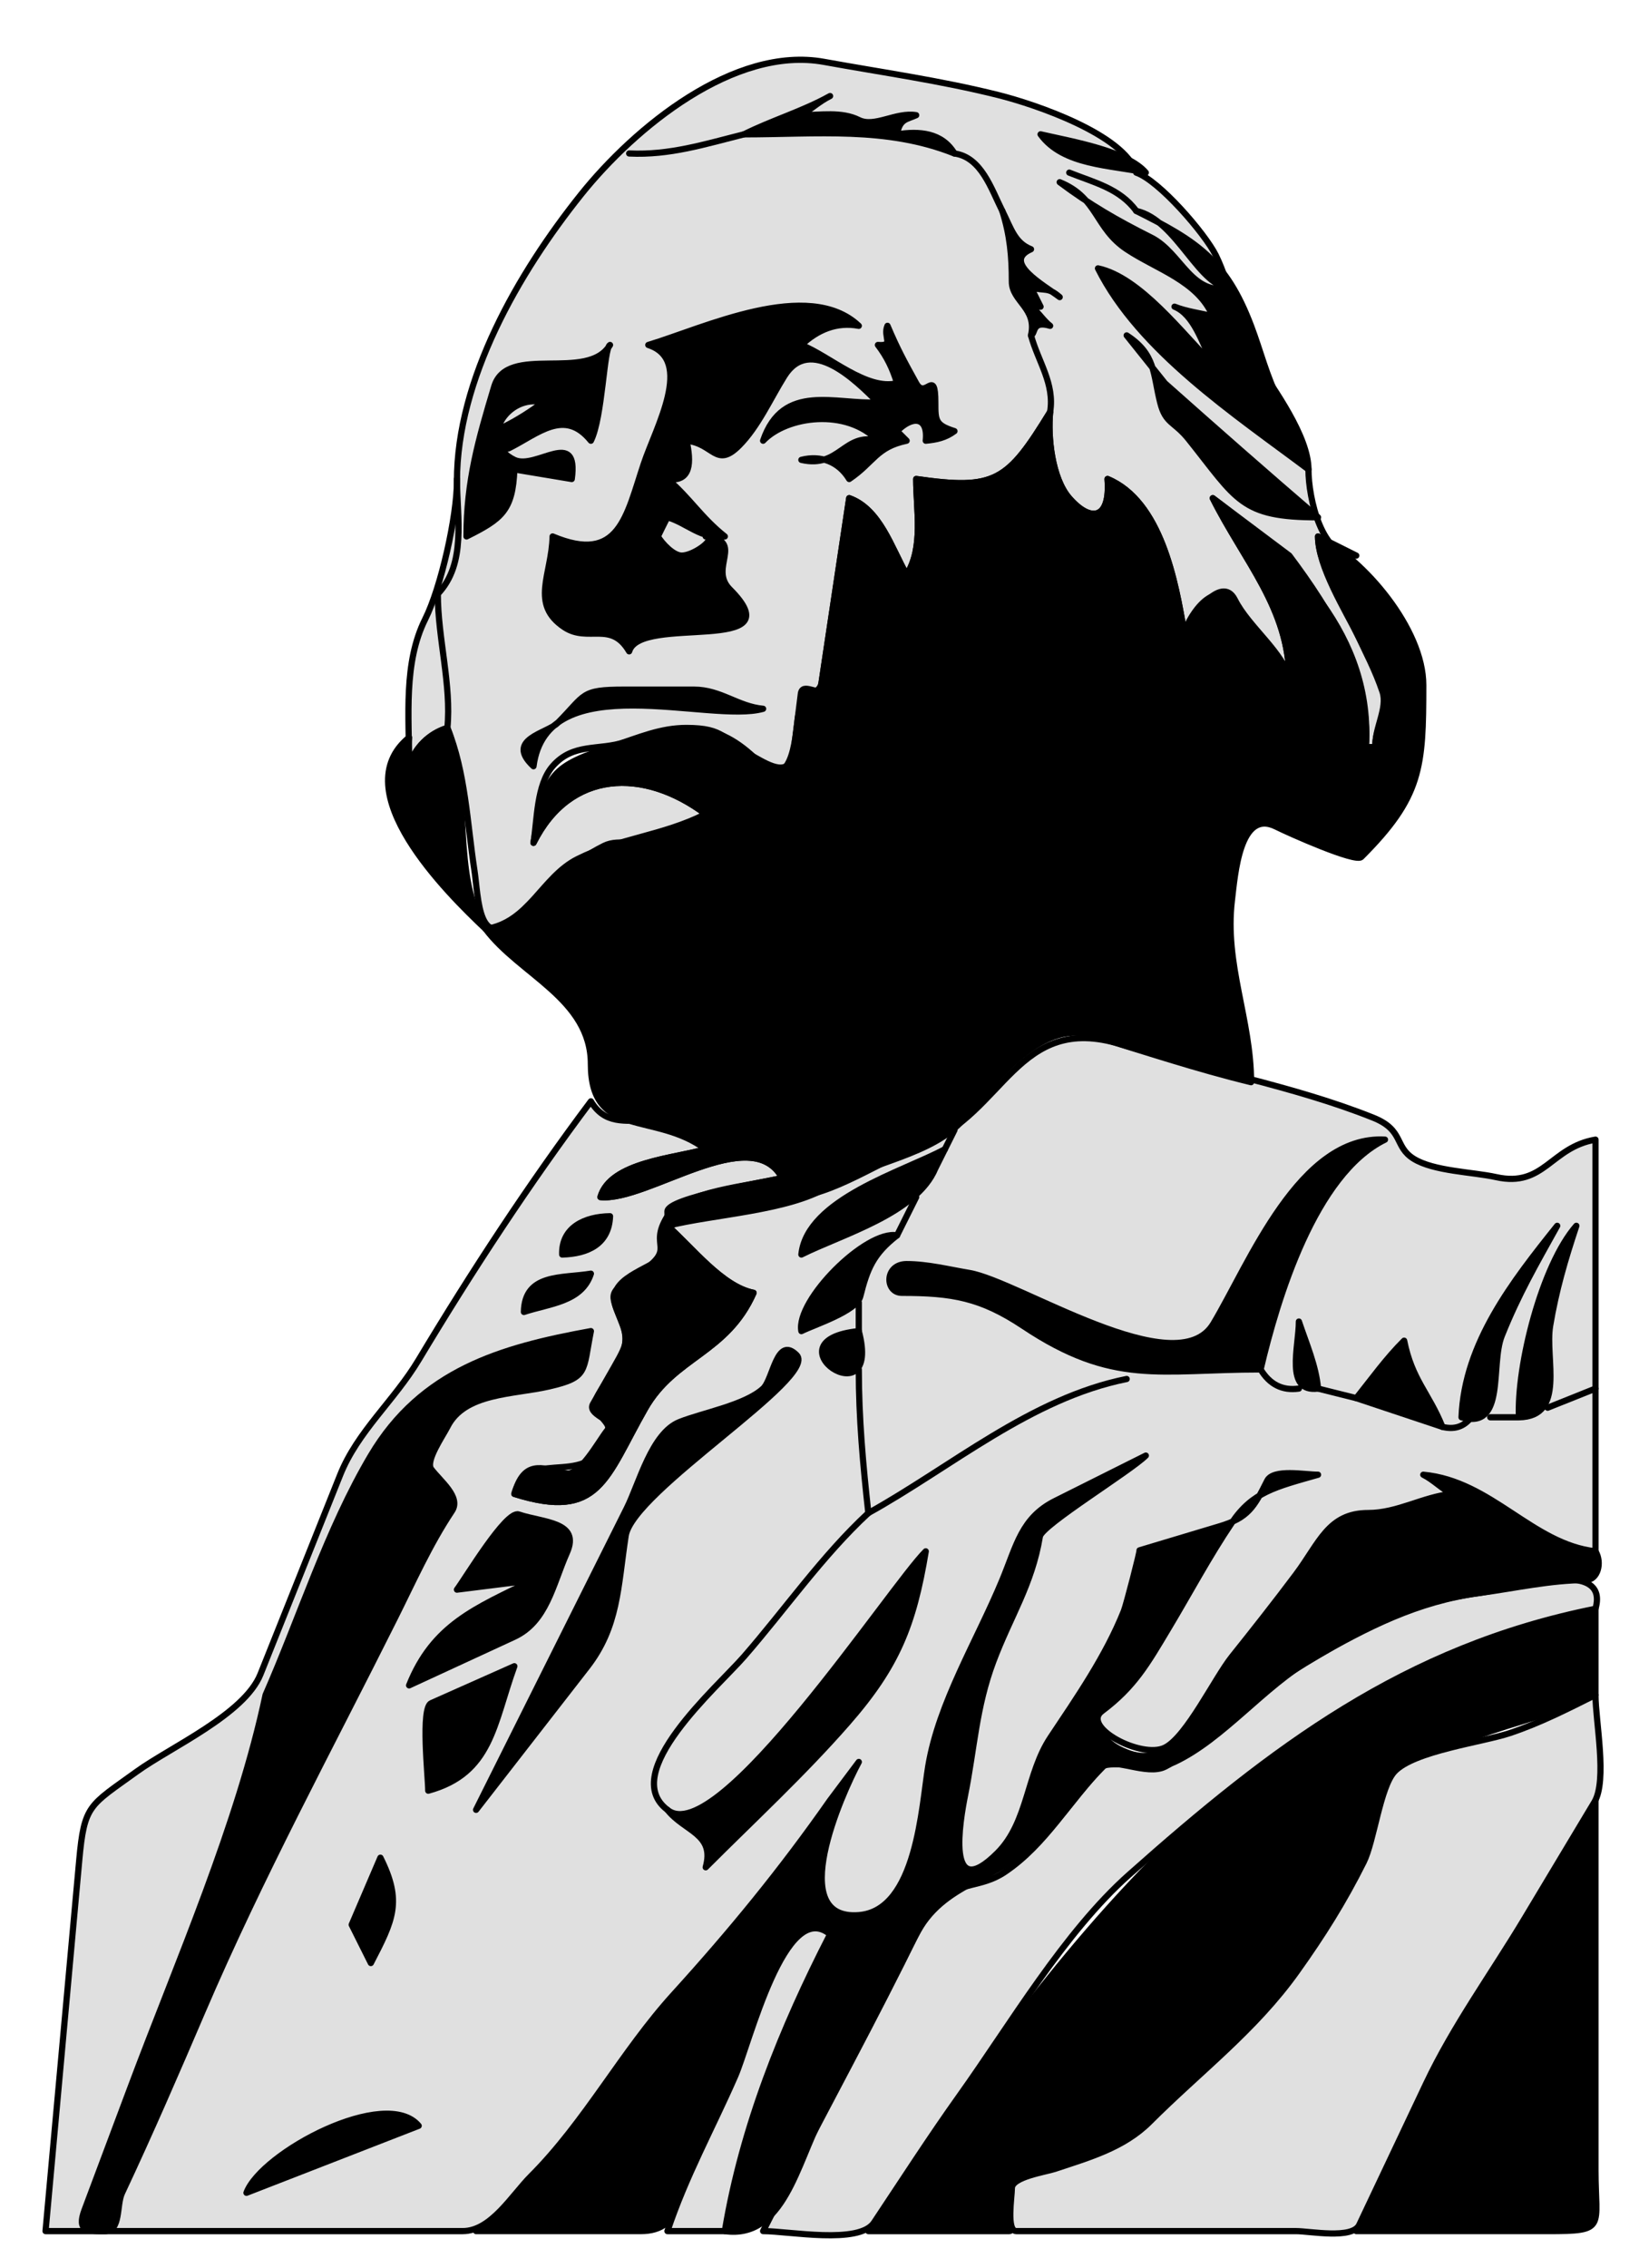 <?xml version="1.0" encoding="utf-8"?>
<!-- Generator: Adobe Illustrator 16.0.0, SVG Export Plug-In . SVG Version: 6.00 Build 0)  -->
<!DOCTYPE svg PUBLIC "-//W3C//DTD SVG 1.1//EN" "http://www.w3.org/Graphics/SVG/1.1/DTD/svg11.dtd">
<svg version="1.1" id="Layer_1" xmlns="http://www.w3.org/2000/svg" xmlns:xlink="http://www.w3.org/1999/xlink" x="0px" y="0px"
	 width="264.131px" height="365.218px" viewBox="0 0 264.131 365.218" enable-background="new 0 0 264.131 365.218"
	 xml:space="preserve">
<g>
	
		<path fill-rule="evenodd" clip-rule="evenodd" fill="#E0E0E0" stroke="#000000" stroke-linecap="round" stroke-linejoin="round" stroke-miterlimit="10" d="
		M183.109,27.801c3.686,1.253,11.063,9.792,12.816,13.299c2.526,5.052,3.81,13.183,6.485,17.196
		c2.901,4.353,8.452,11.998,8.452,17.303c0,4.692,2.184,14.393,7.709,13.876c-2.056-1.028-4.112-2.056-6.168-3.083
		c0.063,4.734,4.063,10.886,6.168,15.418c1.505,3.243,3.095,6.2,4.226,9.594c0.882,2.646-1.31,5.911-1.142,8.909
		c-0.514,0-1.028,0-1.542,0c1.132-17.908-11.619-30.3-24.67-40.088c5.085,10.17,12.335,17.745,12.335,29.295
		c-0.721-4.071-5.722-6.817-7.709-10.793c-2.958-5.916-7.233-1.919-9.252,3.083c-1.346-8.078-3.737-21.104-12.334-24.669
		c0.512,6.622-2.759,6.993-6.168,3.084c-2.792-3.202-3.479-9.836-3.084-13.877c-6.889,11.243-8.867,12.61-21.585,10.793
		c0,4.999,1.243,11.021-1.542,15.418c-2.444-4.277-4.309-10.575-9.251-12.334c-1.483,9.886-2.966,19.771-4.449,29.657
		c-0.364,2.431-3.227,0.91-3.867,6.035c-0.375,3-0.949,12.09-6.332,6.709c-6.702-6.7-12.294-6.181-21.5-3.112
		c-4.176,1.392-8.328,0.063-11.649,3.883c-2.608,2.999-2.473,8.673-3.083,12.335c5.886-11.774,17.766-12.116,27.753-4.625
		c-2.763,1.381-5.525,2.763-8.288,4.144c-2.522,1.261-5.573-0.297-8.095,0.964c-5.633,2.817-9.229,6.627-13.656,11.053
		c-6.685,6.685-6.554-2.686-7.235-7.115c-1.158-7.525-1.436-15.807-4.357-22.922c-2.953,0.897-5.27,3.214-6.167,6.167
		c0-8.124-0.925-16.651,2.602-23.706c2.528-5.056,5.107-16.479,5.107-22.207c0-16.411,9.919-33.556,19.987-46.142
		c8.669-10.835,24.742-24.002,39.184-21.376c9.483,1.724,18.689,2.995,28.031,5.331C166.919,16.815,181.135,21.67,183.109,27.801z"
		/>
	
		<path fill-rule="evenodd" clip-rule="evenodd" stroke="#000000" stroke-linecap="round" stroke-linejoin="round" stroke-miterlimit="10" d="
		M257.118,272.955c-9.75,4.876-31.12,7.301-33.68,17.538c-2.973,11.888-10.74,22.979-18.586,32.133
		c-7.91,9.228-18.349,21.15-30.078,25.061c-2.284,0.762-10.36,1.976-11.709,3.903c-0.72,1.028,0.938,7.709-0.39,7.709
		c-7.579,0-15.159,0-22.738,0c29.636-44.453,61.752-89.134,117.181-100.221C257.118,263.704,257.118,268.329,257.118,272.955z"/>
	
		<path fill-rule="evenodd" clip-rule="evenodd" stroke="#000000" stroke-linecap="round" stroke-linejoin="round" stroke-miterlimit="10" d="
		M218.572,359.299c11.484-24.244,24.756-46.399,38.546-69.383c0,19.851,0,39.7,0,59.551c0,9.345,1.869,9.832-7.642,9.832
		C239.175,359.299,228.874,359.299,218.572,359.299z"/>
	
		<path fill-rule="evenodd" clip-rule="evenodd" fill="#E0E0E0" stroke="#000000" stroke-linecap="round" stroke-linejoin="round" stroke-miterlimit="10" d="
		M257.118,272.955c-4.606,2.303-8.965,4.53-13.836,6.154c-4.371,1.457-15.388,2.849-18.543,6.181
		c-2.319,2.448-3.318,11.264-4.968,14.563c-3.212,6.424-6.609,11.822-10.788,17.672c-6.771,9.48-15.582,16.065-23.703,24.185
		c-4.175,4.175-9.784,5.737-15.276,7.568c-1.48,0.493-6.938,1.294-6.938,3.114c0,1.391-0.909,6.907,0.707,6.907
		c15.021,0,30.042,0,45.063,0c2.279,0,9.096,1.352,10.212-1.005c3.595-7.588,7.189-15.177,10.784-22.765
		c4.424-9.34,10.532-17.689,15.844-26.543c3.756-6.259,7.511-12.518,11.266-18.775C259.047,286.701,257.118,277.143,257.118,272.955
		z"/>
	
		<path fill-rule="evenodd" clip-rule="evenodd" fill="#E0E0E0" stroke="#000000" stroke-linecap="round" stroke-linejoin="round" stroke-miterlimit="10" d="
		M257.118,259.078c2.408-8.453-14.019-3.167-18.579-2.559c-7.498,1-13.908,3.062-20.564,6.865
		c-6.901,3.944-13.824,7.97-19.959,13.081c-3.273,2.728-6.454,6.141-10.28,8.054c-2.948,1.474-8.428-1.595-9.974-0.049
		c-5.459,5.459-9.244,12.604-15.896,17.037c-3.823,2.549-7.211,1.443-10.364,4.598c-2.945,2.944-4.293,6.271-6.168,10.021
		c-7.249,14.498-15.106,28.672-22.356,43.172c4.166,0,15.493,2.2,17.874-1.37c4.582-6.873,9.059-13.824,13.86-20.547
		c8.125-11.376,16.804-26.198,27.244-35.478C205.051,281.378,226.322,265.238,257.118,259.078z"/>
	
		<path fill-rule="evenodd" clip-rule="evenodd" stroke="#000000" stroke-linecap="round" stroke-linejoin="round" stroke-miterlimit="10" d="
		M198.528,245.202c-4.355,7.26-9.325,21.64-16.061,26.692c-3.746,2.81-8.335,7.363-0.9,10.312c6.355,2.521,8.339-3.855,10.793-7.709
		c4.712-7.399,11.563-16.187,17.761-22.386c4.57-4.572,3.304-8.451,10.362-8.451c4.758,0,8.844-2.618,13.507-3.084
		c-1.645-0.821-2.98-2.263-4.625-3.084c9.044,0.836,14.46,6.331,21.586,10.793c1.216,0.762,5.474,0.391,6.167,1.542
		c1.112,1.845,0.363,4.626-1.542,4.626c-5.651,0-11.446,1.32-17.037,2.066c-10.17,1.356-18.206,5.518-27.078,10.588
		c-7.726,4.415-14.353,12.958-22.184,16.641c-2.858,1.345-10.505-0.288-11.516,0.723c-3.742,3.742-6.303,7.844-10.07,11.612
		c-6.888,6.888-15.797,6.923-20.168,15.665c-4.914,9.828-10.01,19.523-15.181,29.22c-3.885,7.284-6.047,19.671-15.533,18.331
		c2.799-16.793,9.187-32.675,16.96-47.797c-6.834-5.657-9.697,10.049-11.619,14.443c-3.084,7.049-6.401,13.887-9.844,20.772
		c-2.885,5.77-1.976,12.581-9.067,12.581c-8.84,0-17.679,0-26.519,0c11.519-11.519,20.473-24.534,30.837-37.004
		c10.574-12.722,21.793-23.543,29.295-38.547c0.283,4.813-10.162,24.67,0,24.67c10.288,0,11.242-15.038,12.448-22.271
		c1.824-10.946,7.739-20.492,11.9-30.892c1.627-4.068,2.855-10.549,6.874-12.559c5.524-2.763,11.049-5.525,16.574-8.287
		c-2.486,2.486-16.771,11.198-17.074,13.021c-1.312,7.865-4.783,12.887-7.517,20.178c-2.773,7.394-3.011,13.844-4.544,21.507
		c-0.796,3.979-3.174,17.691,5.235,9.282c4.972-4.972,4.672-12.788,8.538-18.589c4.32-6.481,8.918-13.103,11.821-20.359
		c0.566-1.417,1.448-8.941,1.998-9.621c1.795-2.218,10.678-3.203,13.473-4.041c3.45-1.035,4.946-1.96,6.571-5.21
		c2.14-4.279,4.732-3.084,9.251-3.084c-2.885,0.824-5.769,1.648-8.653,2.473C200.146,240.995,202.646,243.647,198.528,245.202z"/>
	
		<path fill-rule="evenodd" clip-rule="evenodd" fill="#E0E0E0" stroke="#000000" stroke-linecap="round" stroke-linejoin="round" stroke-miterlimit="10" d="
		M116.81,359.299c-3.083,0-6.167,0-9.251,0c2.943-8.831,7.21-16.48,10.931-24.984c2.249-5.141,8.004-28.836,15.281-22.813
		C125.997,326.624,119.609,342.506,116.81,359.299z"/>
	
		<path fill-rule="evenodd" clip-rule="evenodd" fill="#E0E0E0" stroke="#000000" stroke-linecap="round" stroke-linejoin="round" stroke-miterlimit="10" d="
		M133.771,289.916c-7.885,11.264-15.973,21.116-25.229,31.298c-8.289,9.118-14.22,20.485-22.966,29.231
		c-3.072,3.072-6.422,8.854-10.999,8.854c-7.251,0-14.502,0-21.753,0c-15.162,0-30.323,0-45.485,0
		c1.809-19.899,3.618-39.799,5.427-59.698c0.818-9.004,1.614-8.774,9.266-14.301c5.469-3.949,17.361-9.219,19.947-15.683
		c4.277-10.692,8.554-21.385,12.831-32.077c2.814-7.036,8.699-11.944,12.662-18.55c8.547-14.244,17.836-28.406,27.753-41.63
		c2.264,3.757,5.473,3.084,9.251,3.084c4.122,0,5.946,2.146,9.251,4.625c-4.926,1.478-15.362,2.055-16.96,7.71
		c7.61,0.744,24.28-12.246,29.295-3.084c-2.73,0.683-18.502,3.202-18.502,5.396c0,1.964,0.955,6.302-0.685,7.396
		c-3.799,2.532-9.349,3.755-7.481,8.424c1.925,4.813,2.114,4.794-0.429,9.243c-1.133,1.982-2.266,3.965-3.398,5.947
		c-0.945,1.652,3.013,2.463,2.742,3.682c-2.5,11.219-12.995,2.494-15.418,10.793c13.757,4.338,14.67-2.544,21.074-13.751
		c4.774-8.354,13.145-8.857,17.473-18.628c-5.062-0.977-9.912-7.324-13.876-10.793c6.193-1.548,13.314-4.625,19.701-4.625
		c6.528,0,15.137-6.126,21.543-8.528c13.037-4.89,15.067-21.231,31.793-16.084c13.267,4.082,27.892,6.702,40.689,11.821
		c5.02,2.008,3.349,4.651,6.537,6.624c3.257,2.015,9.513,2.114,13.28,2.951c7.738,1.72,8.794-4.819,16.015-6.035
		c0,22.1,0,44.2,0,66.299c-10.169-1.126-16.759-11.318-27.753-12.335c1.645,0.821,2.98,2.263,4.625,3.084
		c-4.663,0.466-8.749,3.084-13.507,3.084c-6.443,0-7.835,4.815-11.644,9.893c-3.36,4.479-6.813,8.861-10.312,13.235
		c-2.729,3.411-7.273,12.888-10.793,14.647c-3.771,1.885-13.545-3.332-10.151-5.878c5.257-3.943,7.324-7.655,10.665-13.224
		c3.41-5.684,6.571-11.637,10.279-17.132c3.34-4.949,7.001-5.745,13.876-7.71c-2.159,0-7.213-0.992-8.19,0.964
		c-2.113,4.226-3.067,5.961-7.632,7.33c-4.314,1.294-8.629,2.588-12.944,3.883c0.15-0.046-2.133,8.796-2.526,9.779
		c-2.903,7.257-7.501,13.878-11.821,20.359c-3.866,5.801-3.566,13.617-8.538,18.589c-8.409,8.409-6.031-5.304-5.235-9.282
		c1.533-7.663,1.771-14.113,4.544-21.507c2.733-7.291,6.205-12.313,7.517-20.178c0.304-1.822,14.588-10.534,17.074-13.021
		c-4.866,2.433-9.732,4.866-14.599,7.3c-5.437,2.718-6.197,7.118-8.529,12.744c-4.064,9.806-10.218,19.679-11.936,29.98
		c-1.068,6.409-1.838,23.255-11.191,23.984c-11.927,0.931-2.771-19.546,0-24.67C136.854,285.804,135.313,287.86,133.771,289.916z"/>
	
		<path fill-rule="evenodd" clip-rule="evenodd" stroke="#000000" stroke-linecap="round" stroke-linejoin="round" stroke-miterlimit="10" d="
		M107.559,291.457c8.034,6.617,35.988-36.035,41.629-41.63c-1.99,11.945-4.628,18.507-12.62,27.64
		c-7.143,8.162-15.174,15.574-22.842,23.242C115.261,295.286,110.348,294.979,107.559,291.457z"/>
	
		<path fill-rule="evenodd" clip-rule="evenodd" stroke="#000000" stroke-linecap="round" stroke-linejoin="round" stroke-miterlimit="10" d="
		M244.783,228.241c-0.361-8.294,3.658-24.445,9.252-30.837c-1.82,5.461-3.282,10.438-4.227,16.104
		C248.931,218.777,252.396,228.118,244.783,228.241z"/>
	
		<path fill-rule="evenodd" clip-rule="evenodd" stroke="#000000" stroke-linecap="round" stroke-linejoin="round" stroke-miterlimit="10" d="
		M250.951,197.404c-3.397,6.121-6.266,11.036-8.931,17.7c-1.895,4.737,0.683,15.18-6.488,13.137
		C235.998,216.272,243.819,206.318,250.951,197.404z"/>
	
		<path fill-rule="evenodd" clip-rule="evenodd" stroke="#000000" stroke-linecap="round" stroke-linejoin="round" stroke-miterlimit="10" d="
		M232.449,229.783c-4.626-1.542-9.251-3.083-13.877-4.625c2.504-3.13,4.857-6.429,7.709-9.252
		C227.544,222.221,230.227,224.274,232.449,229.783z"/>
	
		<path fill-rule="evenodd" clip-rule="evenodd" stroke="#000000" stroke-linecap="round" stroke-linejoin="round" stroke-miterlimit="10" d="
		M212.404,223.616c-5.394,0.7-3.083-6.739-3.083-10.793C210.5,216.357,212.081,219.929,212.404,223.616z"/>
	
		<path fill-rule="evenodd" clip-rule="evenodd" stroke="#000000" stroke-linecap="round" stroke-linejoin="round" stroke-miterlimit="10" d="
		M203.153,220.532c2.669-11.415,8.739-31.466,20.044-37.004c-13.791-0.773-21.808,19.901-27.667,29.665
		c-5.925,9.874-31.428-6.879-39.317-8.193c-3.331-0.555-6.724-1.427-10.107-1.427c-3.592,0-3.521,4.625-0.771,4.625
		c8.105,0,12.717,0.77,19.616,5.368C179.428,223.218,186.867,220.532,203.153,220.532z"/>
	
		<path fill-rule="evenodd" clip-rule="evenodd" stroke="#000000" stroke-linecap="round" stroke-linejoin="round" stroke-miterlimit="10" d="
		M138.396,214.365C142.232,228.828,123.35,215.892,138.396,214.365L138.396,214.365z"/>
	
		<path fill-rule="evenodd" clip-rule="evenodd" stroke="#000000" stroke-linecap="round" stroke-linejoin="round" stroke-miterlimit="10" d="
		M144.563,198.946c-3.826,2.976-4.806,5.344-5.926,9.829c-0.595,2.38-7.398,4.542-9.493,5.59
		C128.228,209.396,139.594,198.029,144.563,198.946z"/>
	
		<path fill-rule="evenodd" clip-rule="evenodd" stroke="#000000" stroke-linecap="round" stroke-linejoin="round" stroke-miterlimit="10" d="
		M150.73,188.153c-2.999,7.239-15.09,10.629-21.585,13.877c0.904-8.905,16.373-13.324,23.127-16.961
		C151.759,186.098,151.244,187.125,150.73,188.153z"/>
	
		<path fill-rule="evenodd" clip-rule="evenodd" stroke="#000000" stroke-linecap="round" stroke-linejoin="round" stroke-miterlimit="10" d="
		M76.722,291.457c8.094-16.188,16.188-32.375,24.281-48.562c2.038-4.076,4.018-12.098,8.502-13.891
		c3.688-1.476,10.563-2.708,13.473-5.389c1.644-1.515,2.197-8.597,5.396-5.397c3.567,3.567-26.432,21.866-27.545,29.101
		c-1.263,8.211-1.174,14.652-6.219,21.139C88.647,276.125,82.685,283.791,76.722,291.457z"/>
	
		<path fill-rule="evenodd" clip-rule="evenodd" stroke="#000000" stroke-linecap="round" stroke-linejoin="round" stroke-miterlimit="10" d="
		M56.678,309.96c1.028,2.056,2.056,4.111,3.084,6.167c3.626-6.979,5.062-9.921,1.542-16.96
		C59.761,302.765,58.22,306.362,56.678,309.96z"/>
	
		<path fill-rule="evenodd" clip-rule="evenodd" stroke="#000000" stroke-linecap="round" stroke-linejoin="round" stroke-miterlimit="10" d="
		M67.471,342.339c-5.28-6.342-25.347,4.334-27.753,10.792C48.969,349.533,58.22,345.937,67.471,342.339z"/>
	
		<path fill-rule="evenodd" clip-rule="evenodd" stroke="#000000" stroke-linecap="round" stroke-linejoin="round" stroke-miterlimit="10" d="
		M85.973,254.453c-9.396,4.551-16.158,7.245-20.044,16.96c5.637-2.602,11.275-5.204,16.912-7.806
		c5.259-2.427,6.218-8.389,8.521-13.571c2.214-4.981-3.774-4.81-7.788-6.147c-2.009-0.67-8.451,10.126-9.936,12.106
		C77.75,255.481,81.861,254.967,85.973,254.453z"/>
	
		<path fill-rule="evenodd" clip-rule="evenodd" stroke="#000000" stroke-linecap="round" stroke-linejoin="round" stroke-miterlimit="10" d="
		M69.013,288.374c10.211-2.79,10.487-10.724,13.876-20.044c-4.467,1.985-8.934,3.971-13.4,5.955
		C67.776,275.047,69.013,286.18,69.013,288.374z"/>
	
		<path fill-rule="evenodd" clip-rule="evenodd" stroke="#000000" stroke-linecap="round" stroke-linejoin="round" stroke-miterlimit="10" d="
		M98.308,195.862c-0.163,4.492-3.599,6.061-7.709,6.168C90.453,197.652,94.268,195.912,98.308,195.862z"/>
	
		<path fill-rule="evenodd" clip-rule="evenodd" stroke="#000000" stroke-linecap="round" stroke-linejoin="round" stroke-miterlimit="10" d="
		M95.224,205.113c-1.481,4.569-6.671,4.794-10.793,6.168C84.538,205.031,90.555,205.892,95.224,205.113z"/>
	
		<path fill-rule="evenodd" clip-rule="evenodd" stroke="#000000" stroke-linecap="round" stroke-linejoin="round" stroke-miterlimit="10" d="
		M42.801,272.955c5.533-12.575,9.958-26.745,16.96-38.546c8.154-13.742,20.978-17.411,35.462-20.044
		c-1.305,6.524-0.4,7.445-6.739,8.908c-5.748,1.326-13.635,1.001-16.389,6.51c-0.718,1.435-3.579,5.508-2.603,6.81
		c1.466,1.954,4.831,4.496,3.345,6.725c-3.622,5.435-6.272,11.403-9.192,17.241c-10.57,21.14-21.677,41.574-31.049,63.443
		c-4.215,9.836-8.377,19.448-12.924,29.129c-0.934,1.988-0.167,6.168-2.741,6.168c-2.756,0-4.617,0.09-3.309-3.398
		c2.504-6.676,5.007-13.352,7.511-20.027C28.63,315.886,38.404,293.72,42.801,272.955z"/>
	
		<path fill-rule="evenodd" clip-rule="evenodd" stroke="#000000" stroke-linecap="round" stroke-linejoin="round" stroke-miterlimit="10" d="
		M207.779,89.475c6.711,8.95,13.066,19.251,12.335,30.837c0.514,0,1.028,0,1.542,0c-0.148-2.657,1.751-5.373,1.541-7.709
		c-0.294-3.271-2.721-6.985-4.144-9.829c-2.348-4.695-6.582-11.419-6.649-16.382c7.358,3.678,16.961,14.877,16.961,23.929
		c0,13.357-0.314,18.015-9.993,27.694c-0.921,0.92-11.54-3.8-13.713-4.886c-5.876-2.938-6.633,7.699-7.131,11.853
		c-1.236,10.317,3.083,19.171,3.083,29.295c-8.721-2.122-17.24-4.949-25.816-7.588c-8.348-2.568-16.082,8.219-20.452,13.464
		c-4.896,5.874-15.333,7.033-21.942,10.999c-6.434,3.86-18.313,4.371-25.841,6.253c3.964,3.469,8.815,9.816,13.876,10.793
		c-4.328,9.771-12.698,10.273-17.473,18.628c-6.404,11.207-7.316,18.089-21.074,13.751c1.554-5.321,4.118-4.366,8.288-3.325
		c2.242,0.561,5.311-5.193,6.674-6.896c1.046-1.308-3.154-2.732-1.404-5.795c2.279-3.989,5.61-6.99,3.859-11.367
		c-2.175-5.437-2.27-4.814,2.627-8.079c6.451-4.3,1.401-4.08,4.625-9.251c2.528-4.054,13.044-4.803,18.502-6.167
		c-5.015-9.162-21.685,3.828-29.295,3.084c1.598-5.655,12.034-6.232,16.96-7.71c-8.168-6.125-18.502-1.594-18.502-13.704
		c0-10.518-11.435-14.392-16.96-21.758c7.026-1.049,9.062-8.385,14.84-11.275c6.792-3.396,13.536-3.684,20.623-7.228
		c-9.988-7.491-21.868-7.149-27.753,4.625c1.897-11.388,2.893-12.271,13.02-15.647c3.954-1.318,7.481-2.864,11.649-2.855
		c6.205,0.013,5.851,1.831,10.793,4.625c2.682,1.517,5.93,3.442,6.473-0.904c0.384-3.069,0.767-6.137,1.151-9.206
		c0.252-2.016,2.991,0.503,3.215-0.991c1.527-10.176,3.054-20.353,4.58-30.529c4.942,1.759,6.807,8.058,9.251,12.334
		c2.785-4.398,1.542-10.419,1.542-15.418c12.718,1.817,14.696,0.45,21.585-10.793c-0.396,4.041,0.292,10.675,3.084,13.877
		c3.409,3.909,6.68,3.538,6.168-3.084c8.597,3.565,10.988,16.591,12.334,24.669c0.835-2.068,6.006-9.576,8.191-5.204
		c2.186,4.372,8.012,8.629,8.77,12.913c0-11.55-7.25-19.125-12.335-29.295C199.556,83.308,203.668,86.392,207.779,89.475z"/>
	
		<path fill-rule="evenodd" clip-rule="evenodd" stroke="#000000" stroke-linecap="round" stroke-linejoin="round" stroke-miterlimit="10" d="
		M122.978,114.145c-8.542,2.441-34.912-6.957-37.004,9.251c-4.647-4.333,2.206-5.29,3.883-6.967
		c4.575-4.575,3.628-5.368,10.733-5.368c3.75,0,7.501,0,11.252,0C116.141,111.061,118.91,113.777,122.978,114.145z"/>
	
		<path fill-rule="evenodd" clip-rule="evenodd" stroke="#000000" stroke-linecap="round" stroke-linejoin="round" stroke-miterlimit="10" d="
		M65.929,118.77c-0.151,1.517,0,3.099,0,4.625c0.897-2.953,3.214-5.27,6.167-6.167c3.885,9.462,0.594,24.364,6.167,32.379
		C72.028,143.735,55.465,127.314,65.929,118.77z"/>
	
		<path fill-rule="evenodd" clip-rule="evenodd" stroke="#000000" stroke-linecap="round" stroke-linejoin="round" stroke-miterlimit="10" d="
		M143.021,52.471c1.617,3.819,2.725,5.806,4.626,9.251c1.504,2.725,3.083-2.619,3.083,3.084c0,2.942,0.009,3.655,3.084,4.625
		c-1.479,1.097-2.922,1.374-4.626,1.542c0.421-3.971-2.217-4.006-4.625-1.542c0.514,0.514,1.028,1.028,1.542,1.542
		c-4.917,1.035-5.258,3.46-9.251,6.167c-1.683-2.77-4.568-3.882-7.709-3.083c6.188,1.43,6.88-4.494,12.334-3.084
		c-5.043-5.306-14.728-3.973-18.502,0c3.208-9.436,11.738-5.788,18.502-6.167c-3.481-3.483-10.909-10.916-15.081-4.24
		c-2.271,3.632-4.262,8.165-7.304,11.207c-3.697,3.697-4.076-0.355-8.452-0.8c0.737,3.363,0.809,6.731-3.083,6.167
		c3.608,3.092,5.437,6.23,9.251,9.251c-3.817,0.495-6.124-2.204-9.251-3.084c-0.417,0.759-1.563,3.129-1.542,3.084
		c0.69,1.159,2.491,3.083,3.854,3.083c1.991,0,5.803-2.858,3.855-3.083c6.407,0.742,0.414,5.04,3.883,8.508
		c10.719,10.719-14.494,3.964-16.218,9.994c-2.915-4.982-6.631-1.337-10.45-3.883c-5.567-3.711-2.019-8.465-1.885-14.619
		c10.737,4.511,11.873-3.239,14.696-11.708c1.957-5.871,8.142-16.735,0.723-19.129c8.932-2.68,25.784-10.781,33.921-3.083
		c-3.554-0.671-6.664,0.635-9.251,3.083c4.586,1.834,10.51,7.357,15.418,6.167c-0.715-2.396-1.676-4.333-3.084-6.167
		C144.218,55.784,142.249,54.235,143.021,52.471z"/>
	
		<path fill-rule="evenodd" clip-rule="evenodd" stroke="#000000" stroke-linecap="round" stroke-linejoin="round" stroke-miterlimit="10" d="
		M98.308,55.554c-3.608,6.043-16.573-0.263-18.661,6.696c-2.58,8.6-4.467,15.207-4.467,24.141c5.653-2.827,7.45-4.148,7.709-10.793
		c3.084,0.514,6.167,1.028,9.251,1.542c1.154-8.349-5.762-1.408-9.251-3.083c-6.075-2.917-1.116-10.737,4.625-9.251
		c-1.945,1.433-4.008,2.774-6.167,3.854c-2.283,1.142-0.593,4.151,0.685,3.512c4.673-2.336,8.94-6.459,13.191-1.199
		C97.102,67.217,97.302,55.994,98.308,55.554z"/>
	
		<path fill-rule="evenodd" clip-rule="evenodd" stroke="#000000" stroke-linecap="round" stroke-linejoin="round" stroke-miterlimit="10" d="
		M187.735,61.722c8.171,7.263,16.369,14.472,24.669,21.586c-12.447,0-13.02-2.783-20.875-12.604
		c-2.304-2.879-3.694-2.418-4.564-5.898c-1.171-4.681-0.738-7.766-5.397-10.793C183.623,56.583,185.68,59.152,187.735,61.722z"/>
	
		<path fill-rule="evenodd" clip-rule="evenodd" stroke="#000000" stroke-linecap="round" stroke-linejoin="round" stroke-miterlimit="10" d="
		M189.277,49.387c1.909,0.77,4.166,1.042,6.167,1.542c-2.354-5.678-9.062-7.583-13.876-10.793
		c-5.136-3.423-4.641-8.31-10.794-10.793c4.814,3.61,9.336,6.209,14.733,8.908c4.964,2.482,6.439,9.712,13.021,8.052
		c-5.122,0.479-8.793-10.93-15.419-12.335c9.79,4.895,14.477,7.895,18.502,18.502c1.58,4.162,2.417,7.917,4.626,12.335
		c1.753,3.506,4.005,6.999,4.626,10.793c-11.797-8.848-27.264-19.062-33.921-32.379c6.787,1.439,13.681,10.597,18.502,15.418
		C193.724,55.196,192.436,50.68,189.277,49.387z"/>
	
		<path fill-rule="evenodd" clip-rule="evenodd" stroke="#000000" stroke-linecap="round" stroke-linejoin="round" stroke-miterlimit="10" d="
		M166.149,54.013c0.773-0.349,0.113-2.428,3.083-1.542c-1.138-0.878-1.916-2.249-3.083-3.084c0.514,0,1.028,0,1.542,0
		c-0.514-1.028-1.028-2.056-1.542-3.083c2.391,0.619,2.669-0.133,4.625,1.542c-2.623-1.968-9.339-5.658-4.625-7.709
		c-2.618-1.024-3.191-3.297-4.626-6.167c1.239,3.93,1.542,7.301,1.542,11.371C163.065,48.567,167.172,49.597,166.149,54.013z"/>
	
		<path fill-rule="evenodd" clip-rule="evenodd" stroke="#000000" stroke-linecap="round" stroke-linejoin="round" stroke-miterlimit="10" d="
		M184.651,27.801c-2.959-3.455-11.563-4.942-16.96-6.167C171.336,26.671,179.042,26.554,184.651,27.801z"/>
	
		<path fill-rule="evenodd" clip-rule="evenodd" stroke="#000000" stroke-linecap="round" stroke-linejoin="round" stroke-miterlimit="10" d="
		M147.647,18.55c-3.286-0.542-6.71,2.042-9.251,0.771c-2.783-1.392-6.174-0.771-9.251-0.771c1.548-0.973,2.985-2.283,4.625-3.083
		c-4.393,2.451-9.347,3.902-13.877,6.167c11.704,0,22.987-1.29,33.921,3.083c-2.035-3.377-5.655-3.637-9.251-3.083
		C144.981,19.113,146.124,19.253,147.647,18.55z"/>
	<path fill="none" stroke="#000000" stroke-linecap="round" stroke-linejoin="round" stroke-miterlimit="10" d="M73.638,77.14
		c0,6.257,1.563,13.59-3.083,18.502"/>
	<path fill="none" stroke="#000000" stroke-linecap="round" stroke-linejoin="round" stroke-miterlimit="10" d="M169.232,66.347
		c0.755-4.582-1.919-8.075-3.083-12.334"/>
	<path fill="none" stroke="#000000" stroke-linecap="round" stroke-linejoin="round" stroke-miterlimit="10" d="M70.555,95.643
		c0,7.132,2.218,14.668,1.542,21.586"/>
	
		<line fill="none" stroke="#000000" stroke-linecap="round" stroke-linejoin="round" stroke-miterlimit="10" x1="153.814" y1="181.986" x2="152.272" y2="185.069"/>
	
		<line fill="none" stroke="#000000" stroke-linecap="round" stroke-linejoin="round" stroke-miterlimit="10" x1="138.396" y1="209.739" x2="138.396" y2="214.365"/>
	<path fill="none" stroke="#000000" stroke-linecap="round" stroke-linejoin="round" stroke-miterlimit="10" d="M181.567,222.074
		c-15.433,3.087-28.313,14.207-41.63,21.586"/>
	
		<line fill="none" stroke="#000000" stroke-linecap="round" stroke-linejoin="round" stroke-miterlimit="10" x1="155.356" y1="300.709" x2="153.814" y2="303.792"/>
	
		<line fill="none" stroke="#000000" stroke-linecap="round" stroke-linejoin="round" stroke-miterlimit="10" x1="218.572" y1="225.158" x2="212.404" y2="223.616"/>
	<path fill="none" stroke="#000000" stroke-linecap="round" stroke-linejoin="round" stroke-miterlimit="10" d="M240.158,228.241
		c1.542,0,3.083,0,4.625,0"/>
	
		<line fill="none" stroke="#000000" stroke-linecap="round" stroke-linejoin="round" stroke-miterlimit="10" x1="249.409" y1="226.699" x2="257.118" y2="223.616"/>
	<path fill="none" stroke="#000000" stroke-linecap="round" stroke-linejoin="round" stroke-miterlimit="10" d="M209.321,223.616
		c-2.676,0.39-4.727-0.692-6.168-3.084"/>
	<path fill="none" stroke="#000000" stroke-linecap="round" stroke-linejoin="round" stroke-miterlimit="10" d="M237.074,228.241
		c-1.144,1.538-2.717,2.018-4.625,1.542"/>
	<path fill="none" stroke="#000000" stroke-linecap="round" stroke-linejoin="round" stroke-miterlimit="10" d="M139.938,243.66
		c-7.396,6.841-13.429,15.537-20.044,23.128c-4.337,4.977-20.244,18.712-12.334,24.669"/>
	<path fill="none" stroke="#000000" stroke-linecap="round" stroke-linejoin="round" stroke-miterlimit="10" d="M139.938,243.66
		c-0.867-7.81-1.541-15.276-1.541-23.128"/>
	
		<line fill="none" stroke="#000000" stroke-linecap="round" stroke-linejoin="round" stroke-miterlimit="10" x1="144.563" y1="198.946" x2="147.647" y2="192.779"/>
	<path fill="none" stroke="#000000" stroke-linecap="round" stroke-linejoin="round" stroke-miterlimit="10" d="M119.894,21.634
		c-6.277,1.569-11.998,3.399-18.502,3.083"/>
	<path fill="none" stroke="#000000" stroke-linecap="round" stroke-linejoin="round" stroke-miterlimit="10" d="M172.316,27.801
		c3.971,1.588,8.155,2.544,10.793,6.167"/>
	<path fill="none" stroke="#000000" stroke-linecap="round" stroke-linejoin="round" stroke-miterlimit="10" d="M153.814,24.717
		c4.327,0.608,5.904,5.643,7.709,9.251"/>
</g>
</svg>
